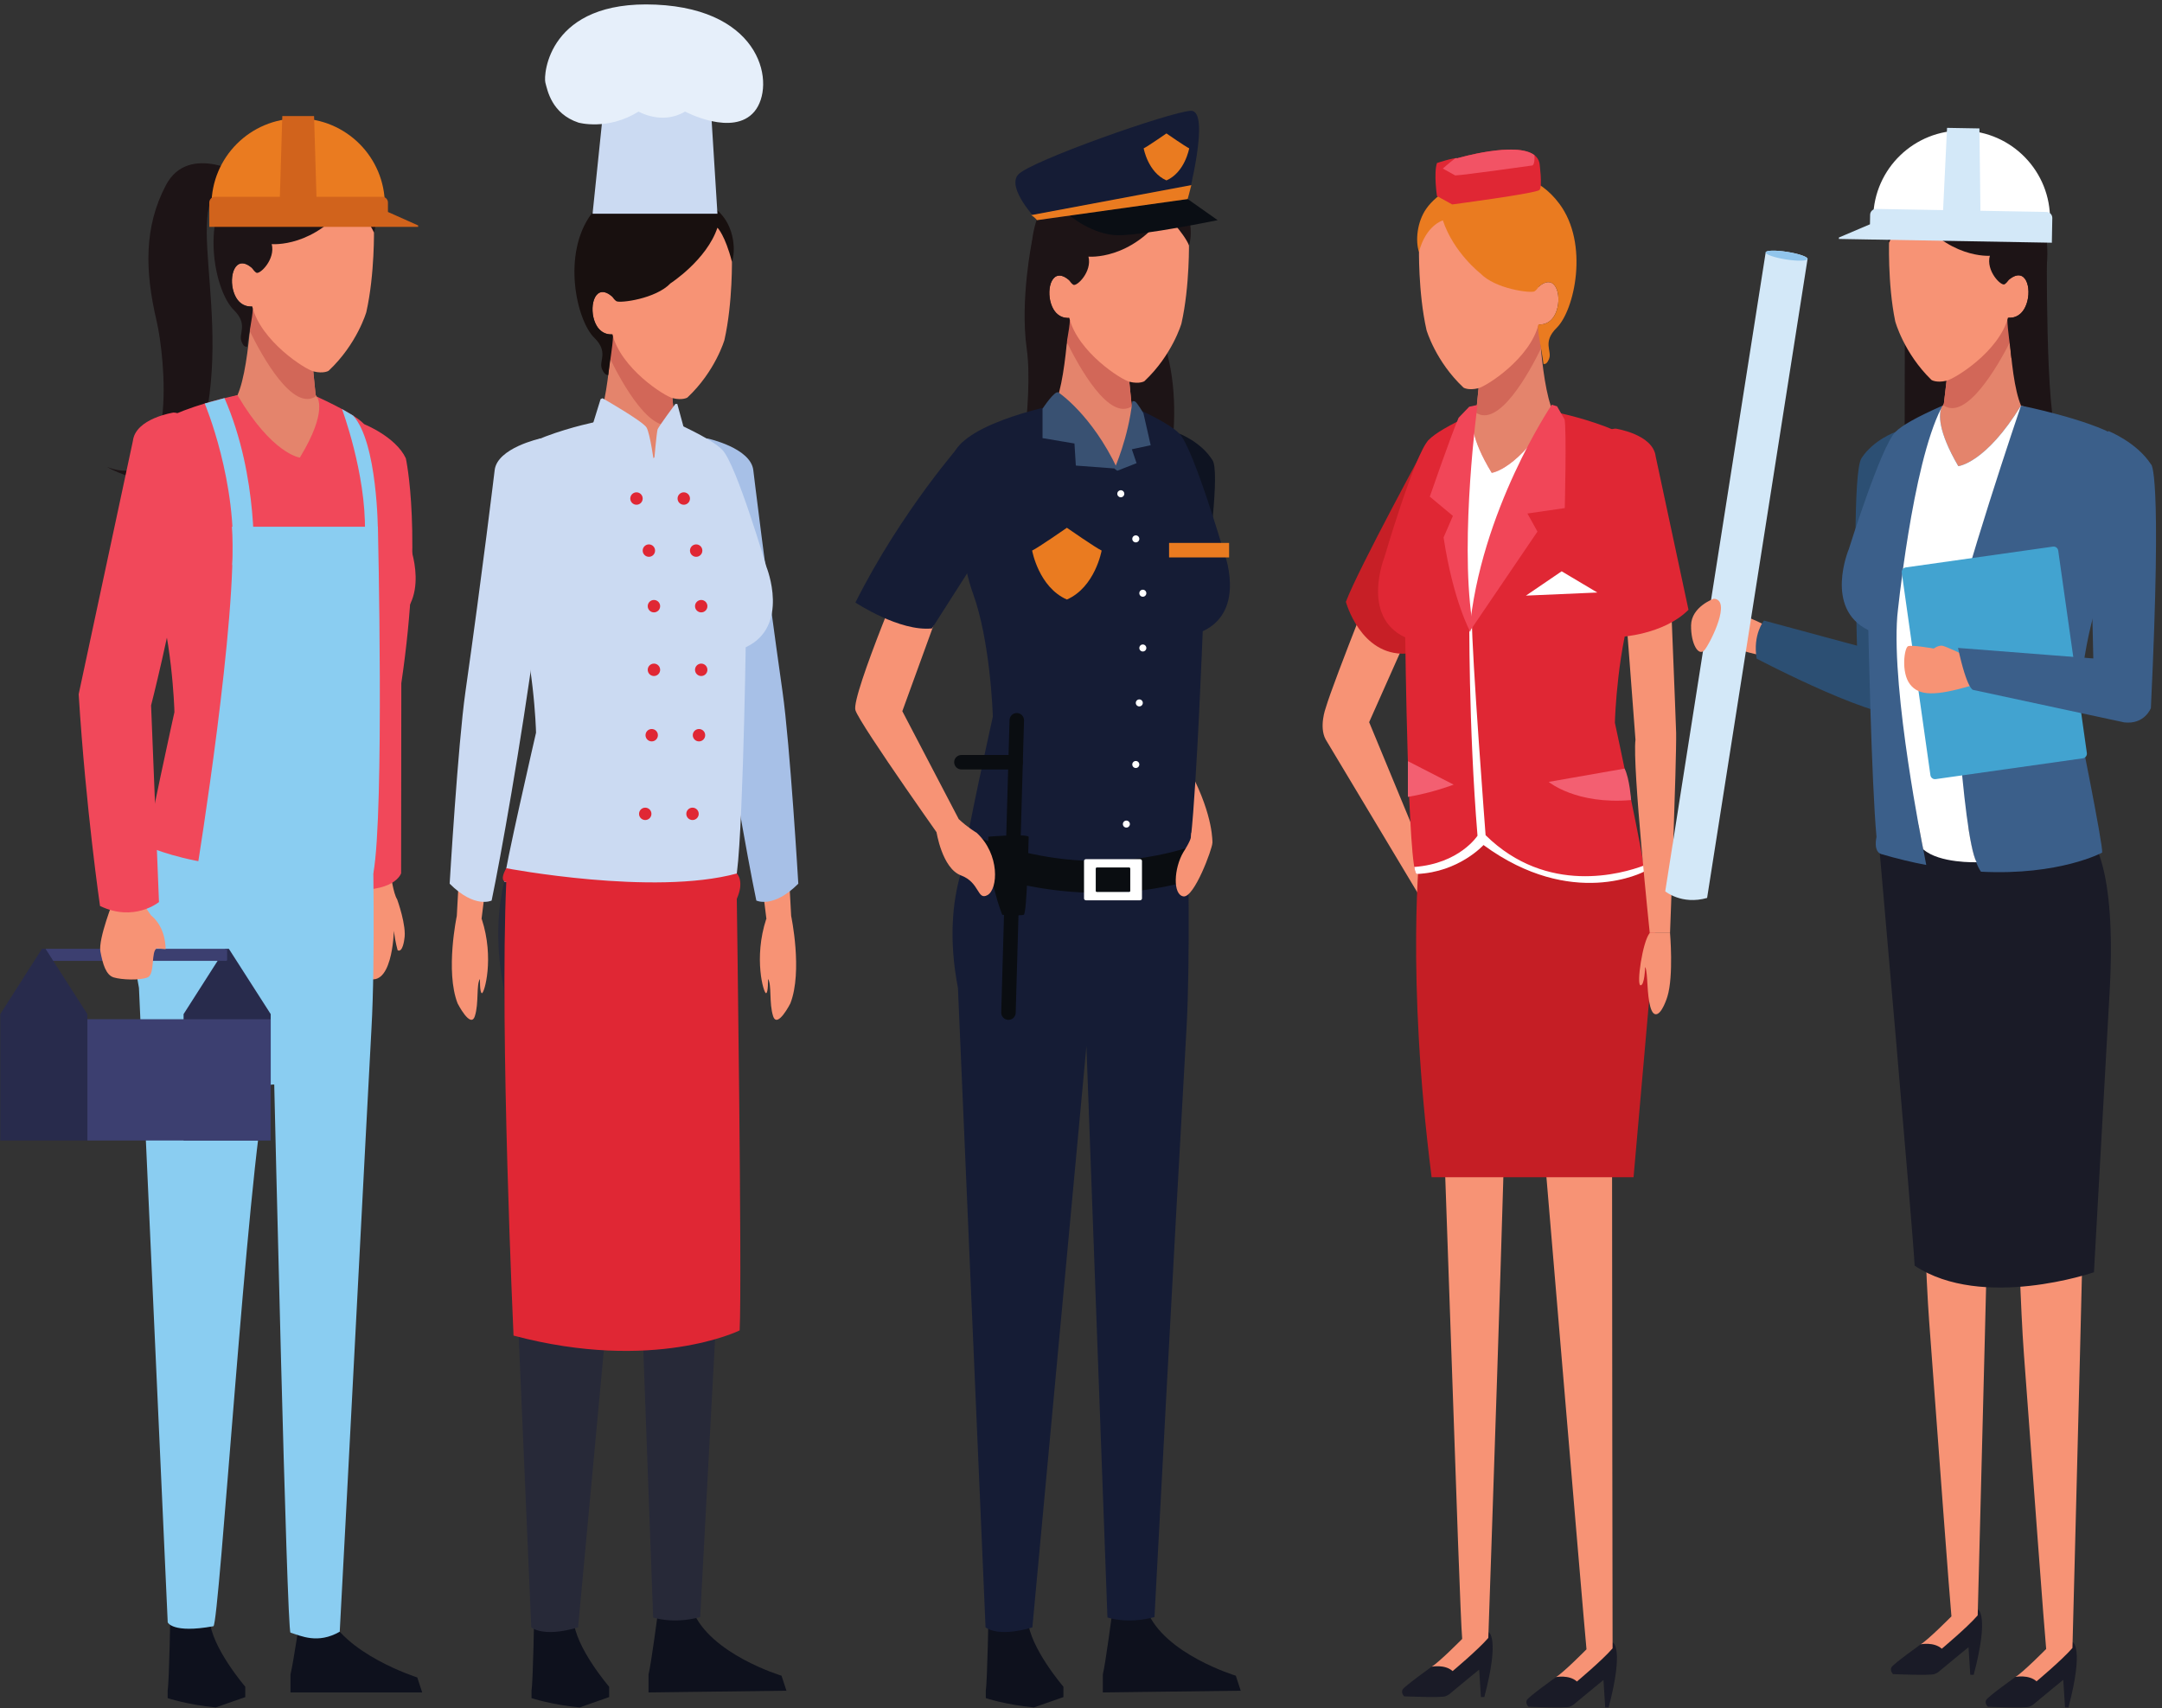<?xml version="1.0" encoding="UTF-8"?><svg xmlns="http://www.w3.org/2000/svg" xmlns:xlink="http://www.w3.org/1999/xlink" height="271.1" preserveAspectRatio="xMidYMid meet" version="1.0" viewBox="39.0 64.1 343.1 271.1" width="343.1" zoomAndPan="magnify"><rect x="39.0" y="64.1" width="343.1" height="271.1" fill="#333333" stroke="none"/><defs><clipPath id="a"><path d="M 0 0 L 425.199 0 L 425.199 399.859 L 0 399.859 Z M 0 0"/></clipPath></defs><g><g clip-path="url(#a)"/><g><path d="M 259.191 150.891 C 259.191 150.891 250.645 172.113 249.379 176.469 C 249.379 176.469 248.285 179.426 249.379 181.449 L 264.188 206.156 L 266.801 204.125 L 256.277 178.703 L 263.703 162.016 L 259.191 150.891" fill="#f79375"/></g><g><path d="M 265.699 133.938 C 265.699 133.938 254.555 154.352 252.586 159.605 C 252.586 159.605 254.883 168.172 262.109 167.828 L 267.969 153.586 L 265.699 133.938" fill="#c71f26"/></g><g><path d="M 275.25 323.117 C 275.25 323.117 277.055 323.953 274.555 333.406 L 274.016 333.406 L 273.738 329.055 C 273.738 329.055 271.207 331.109 269.18 332.809 C 269.18 332.809 268.891 333.117 268.348 333.297 C 267.594 333.547 261.832 333.297 261.832 333.297 C 261.832 333.297 261.293 332.758 261.586 332.219 C 261.883 331.68 266.387 328.469 266.387 328.469 L 275.25 323.117" fill="#1a1b27"/></g><g><path d="M 275.188 324.027 C 275.188 324.027 278 242.93 277.984 233.594 L 267.637 233.594 C 268.109 239.094 270.586 319.559 271.043 324.184 C 271.043 324.184 267.32 327.957 266.191 328.594 C 266.191 328.594 268.301 328.18 269.523 329.293 C 269.523 329.293 273.598 325.879 275.188 324.027" fill="#f79375"/></g><g><path d="M 294.973 324.77 C 294.973 324.77 296.777 325.605 294.281 335.059 L 293.738 335.059 L 293.465 330.703 C 293.465 330.703 290.934 332.762 288.906 334.457 C 288.906 334.457 288.613 334.77 288.074 334.949 C 287.316 335.199 281.559 334.949 281.559 334.949 C 281.559 334.949 281.02 334.41 281.312 333.871 C 281.609 333.332 286.113 330.121 286.113 330.121 L 294.973 324.77" fill="#1a1b27"/></g><g><path d="M 294.91 325.68 C 294.91 325.68 294.816 266.93 294.816 234.816 L 283.055 234.816 C 283.527 240.32 290.312 321.207 290.77 325.836 C 290.77 325.836 287.047 329.609 285.918 330.242 C 285.918 330.242 288.023 329.832 289.25 330.945 C 289.25 330.945 293.324 327.531 294.91 325.68" fill="#f79375"/></g><g><path d="M 298.238 250.918 L 266.191 250.918 C 262.07 218.535 264.367 198.473 264.367 198.473 C 264.367 198.473 281.562 186.875 296.746 196.727 C 298.094 197.598 303.797 206.344 300.805 221.766 L 298.238 250.918" fill="#c51e25"/></g><g><path d="M 268.941 131.82 C 271.203 130.895 273.25 129.895 273.285 129.289 C 273.285 129.289 274.07 121.324 274.535 116.715 C 274.672 115.328 283.016 110.625 283.016 110.625 C 283.016 110.625 283.297 124.605 285.457 129.414 C 285.457 129.414 287.938 130.188 291.695 131.441 L 291.695 144.504 L 268.941 144.504 L 268.941 131.82" fill="#e4846c"/></g><g><path d="M 263.844 202.793 C 262.445 202.852 262.004 165.254 262.004 165.254 C 254.91 161.949 258.703 152.527 258.703 152.527 C 258.703 152.527 263.457 136.289 265.699 133.938 C 266.684 132.906 268.941 131.555 273.098 129.633 C 273.098 129.633 271.223 131.738 275.73 139.137 C 275.73 139.137 280.012 138.641 285.457 129.414 C 285.457 129.414 302.137 132.668 301.746 138.637 C 301.746 138.637 300.762 152.863 298.461 159.137 C 295.695 166.656 295.277 178.164 295.277 178.805 C 295.277 178.805 300.121 201.328 299.957 202.395 C 299.957 202.395 288.551 208.547 274.426 198.199 C 274.426 198.199 270.535 202.512 263.844 202.793" fill="#e02734"/></g><g><path d="M 263.844 202.793 C 263.699 202.801 263.566 202.398 263.441 201.68 C 270.641 201.148 273.473 196.723 273.473 196.723 C 272.023 179.066 272.18 161.574 272.18 161.574 L 272.582 162.348 C 272.547 167.715 274.758 196.641 274.758 196.641 C 284.52 206.25 296.477 202.738 299.863 201.461 C 299.938 201.957 299.973 202.285 299.957 202.395 C 299.957 202.395 288.551 208.547 274.426 198.199 C 274.426 198.199 270.535 202.512 263.844 202.793" fill="#fff"/></g><g><path d="M 272.887 130.047 C 272.566 130.961 272.312 133.527 275.73 139.137 C 275.73 139.137 280.012 138.641 285.457 129.414 C 285.457 129.414 278.648 151.582 272.289 164.051 C 270.785 158.969 268.953 138.035 272.887 130.047" fill="#fff"/></g><g><path d="M 283.094 112.891 C 283.164 114.551 283.301 116.938 283.535 119.434 C 281.684 123.219 276.816 132.125 273.168 129.543 C 273.238 129.453 273.277 129.367 273.285 129.289 C 273.285 129.289 273.812 123.922 274.262 119.449 L 282.398 112.652 L 283.094 112.891" fill="#d26758"/></g><g><path d="M 271.258 125.617 C 271.258 125.617 272.016 126.098 273.586 125.715 C 274.914 125.395 281.805 121 283.156 115.578 C 283.156 115.578 285.191 115.918 286.035 113.379 C 286.887 110.84 285.781 107.281 283.121 109.656 C 283.121 109.656 283.836 98.477 278.926 97.797 C 274.012 97.121 264.625 95.445 264.191 103.387 C 264.191 103.387 264.031 110.496 265.383 116.484 C 265.383 116.484 266.816 121.453 271.258 125.617" fill="#f79375"/></g><g><path d="M 264.184 104.082 C 263.605 102.344 263.852 99.328 265.375 97.176 C 268.539 92.707 279.965 87.695 286.473 96.445 C 291.215 102.824 288.863 113.352 286.035 116.129 C 283.75 118.379 285.289 119.766 284.852 120.977 C 284.547 121.812 284.227 121.906 283.941 121.859 C 283.695 119.789 283.133 117.582 283.062 115.934 C 283.094 115.816 283.129 115.699 283.156 115.578 C 283.156 115.578 285.191 115.918 286.035 113.379 C 286.871 110.875 285.812 107.395 283.238 109.555 C 283.012 109.875 282.754 110.191 282.523 110.332 C 281.973 110.672 276.297 109.969 273.934 107.488 C 273.934 107.488 269.688 104.207 267.977 99.074 C 267.977 99.074 265.285 99.828 264.184 104.082" fill="#ea7b20"/></g><g><path d="M 285.262 128.328 C 285.262 128.328 273.879 145.195 272.18 164.375 L 282.988 148.457 L 281.395 145.59 L 287.324 144.73 C 287.324 144.73 287.625 132.457 287.297 130.668 L 286.098 128.578 L 285.262 128.328" fill="#f14658"/></g><g><path d="M 273.473 128.359 C 273.473 128.359 270.672 149.16 272.582 162.348 L 272.332 164.375 C 272.332 164.375 269.629 159.527 268.09 149.391 L 269.57 145.969 L 265.902 142.914 C 265.902 142.914 269.332 133 270.477 130.391 L 272.156 128.645 L 273.473 128.359" fill="#f14658"/></g><g><path d="M 283.309 89.973 C 283.309 89.973 283.82 93.695 283.309 94.242 C 282.793 94.789 269.457 96.543 269.457 96.543 L 267.039 95.211 C 267.039 95.211 266.504 91.613 267.039 89.973 C 267.039 89.973 269.621 89.098 270.297 89.207 C 270.297 89.207 282.379 85.66 283.309 89.973" fill="#e02734"/></g><g><path d="M 270.297 89.207 C 270.297 89.207 279.609 86.473 282.512 88.727 C 282.543 89.25 282.543 90.129 282.199 90.355 C 282.199 90.355 271.363 91.887 269.938 91.941 L 267.969 90.848 C 267.969 90.848 268.891 90.023 269.957 89.207 C 270.094 89.195 270.211 89.191 270.297 89.207" fill="#f25365"/></g><g><path d="M 300.809 212.152 C 300.809 212.152 298.02 185.555 298.543 181.504 C 298.543 181.504 296.766 157.742 296.598 156.43 L 303.934 153.586 C 303.934 153.586 304.969 178.918 304.996 180.406 C 305.074 184.789 304.027 212.152 304.027 212.152 L 300.809 212.152" fill="#f79375"/></g><g><path d="M 306.957 160.867 L 301.754 136.555 C 301.344 133.008 295.414 132.121 295.414 132.121 C 290.035 132.195 293.195 151.707 296.02 165.188 C 296.02 165.188 302.973 164.863 306.957 160.867" fill="#e02734"/></g><g><path d="M 304.027 212.152 C 304.027 212.152 304.617 218.977 303.605 222.262 C 303.605 222.262 302.73 225.18 301.715 225.055 C 300.703 224.93 300.512 221.605 300.414 219.883 C 300.414 219.883 300.32 217.746 300.074 217.582 C 300.074 217.582 299.992 220.539 299.336 220.457 C 298.68 220.375 299.652 213.535 300.809 212.152 L 304.027 212.152" fill="#f79375"/></g><g><path d="M 296.816 186.07 L 284.773 188.18 C 284.773 188.18 289.098 191.816 297.855 191.066 C 297.855 191.066 297.613 187.652 296.816 186.07" fill="#f35f71"/></g><g><path d="M 262.426 184.891 L 269.688 188.617 C 269.688 188.617 266.355 189.906 262.426 190.562 L 262.426 184.891" fill="#f35f71"/></g><g><path d="M 292.488 158.129 L 286.828 154.762 L 281.16 158.621 Z M 292.488 158.129" fill="#fff"/></g><g><path d="M 215.547 319.676 C 215.547 319.676 214.449 328.078 214.012 329.832 L 214.012 332.68 L 235.898 332.406 L 235.117 330.023 C 235.117 330.023 223.758 326.602 221.02 319.676 L 215.547 319.676" fill="#0e111d"/></g><g><path d="M 231.398 197.883 C 231.398 197.883 231.648 193.77 227.973 186.707 L 226.211 197.219 L 231.398 197.883" fill="#f79375"/></g><g><path d="M 191.145 194.082 L 182.195 176.961 L 190.07 155.301 L 183.758 151.672 C 183.758 151.672 174.039 174.5 174.75 176.797 C 175.461 179.098 190.07 199.625 190.07 199.625 L 191.145 194.082" fill="#f79375"/></g><g><path d="M 202.793 102.273 C 202.793 102.273 200.84 111.668 201.941 119.477 C 203.043 127.289 200.473 143.945 199.121 145.051 C 197.777 146.148 222.684 145.848 222.684 145.848 C 222.684 145.848 228.098 130.594 223.469 117.734 L 202.793 102.273" fill="#1d1416"/></g><g><path d="M 229.66 160.539 C 231.023 151.211 232.547 138.938 231.43 137.148 C 229.594 134.207 226.172 132.926 226.172 132.926 L 218.727 160.539 L 229.66 160.539" fill="#0e1321"/></g><g><path d="M 195.883 319.676 C 195.883 319.676 195.688 330.953 195.441 332.352 L 195.441 333.582 C 195.441 333.582 198.645 334.648 203.078 335.059 L 207.762 333.418 L 207.762 331.773 C 207.762 331.773 202.367 325.508 202.121 321.156 L 195.883 319.676" fill="#0e111d"/></g><g><path d="M 222.926 130.805 C 220.66 129.879 218.609 128.879 218.574 128.273 C 218.574 128.273 217.785 120.297 217.324 115.68 C 217.184 114.289 208.832 109.582 208.832 109.582 C 208.832 109.582 208.551 123.578 206.387 128.395 C 206.387 128.395 203.906 129.172 200.141 130.43 L 200.141 143.504 L 222.926 143.504 L 222.926 130.805" fill="#e4846c"/></g><g><path d="M 208.754 111.855 C 208.684 113.512 208.547 115.902 208.309 118.402 C 210.164 122.191 215.035 131.109 218.688 128.527 C 218.621 128.438 218.578 128.352 218.574 128.273 C 218.574 128.273 218.047 122.898 217.598 118.418 L 209.449 111.613 L 208.754 111.855" fill="#d26758"/></g><g><path d="M 195.402 322.344 C 195.402 322.344 197.207 324.02 202.832 322.355 L 211.41 230.113 L 214.746 320.777 C 214.746 320.777 217.836 321.898 222.211 320.719 C 222.211 320.719 225.281 262.512 227.297 227.234 C 227.918 216.367 227.504 197.543 227.504 197.543 C 227.504 197.543 210.285 185.93 195.082 195.793 C 193.738 196.668 188.023 205.422 191.02 220.863 L 195.402 322.344" fill="#151c35"/></g><g><path d="M 192.324 198.758 C 192.324 198.758 204.727 205.77 227.176 199.617 C 228.527 199.242 228 196.922 228 196.922 C 228.949 188.332 229.867 164.277 229.867 164.277 C 236.973 160.973 233.176 151.539 233.176 151.539 C 233.176 151.539 228.414 135.281 226.172 132.926 C 225.184 131.891 222.926 130.539 218.762 128.613 C 218.762 128.613 220.641 130.723 216.125 138.133 C 216.125 138.133 211.84 137.637 206.387 128.395 C 206.387 128.395 189.688 131.652 190.074 137.633 C 190.074 137.633 191.062 151.875 193.367 158.156 C 196.133 165.684 196.555 177.211 196.555 177.848 C 196.555 177.848 192.156 197.691 192.324 198.758" fill="#151c35"/></g><g><path d="M 228.141 198.422 L 228.141 203.707 C 228.141 203.707 211.703 209.699 191.145 201.379 L 192.262 196.043 C 192.262 196.043 208.363 204.77 228.141 198.422" fill="#0a0d11"/></g><g><path d="M 199.211 178.367 L 197.891 224.762 C 197.871 225.398 198.371 225.926 199.008 225.945 C 199.641 225.965 200.172 225.465 200.188 224.828 L 201.508 178.434 C 201.523 177.801 201.023 177.27 200.391 177.254 C 199.758 177.234 199.227 177.734 199.211 178.367" fill="#0a0d11"/></g><g><path d="M 191.57 186.207 L 200.168 186.207 C 200.805 186.207 201.316 185.695 201.316 185.059 C 201.316 184.426 200.805 183.91 200.168 183.91 L 191.57 183.91 C 190.938 183.91 190.422 184.426 190.422 185.059 C 190.422 185.695 190.938 186.207 191.57 186.207" fill="#0a0d11"/></g><g><path d="M 202.246 196.879 C 202.246 196.879 201.992 209.113 201.461 209.277 C 200.934 209.441 198.059 209.277 198.059 209.277 C 198.059 209.277 195.676 203.609 195.844 196.879 C 195.844 196.879 201.59 196.383 202.246 196.879" fill="#0a0d11"/></g><g><path d="M 187.609 196.07 C 187.609 196.07 188.488 201.898 191.504 203.02 C 194.52 204.145 194.062 207.059 195.719 206.141 C 197.371 205.219 197.727 199.711 193.992 196.258 C 193.992 196.258 192.594 195.449 191.145 194.082 L 187.609 196.07" fill="#f79375"/></g><g><path d="M 220.605 124.598 C 220.605 124.598 219.844 125.074 218.27 124.691 C 216.941 124.371 210.047 119.973 208.688 114.543 C 208.688 114.543 206.652 114.883 205.805 112.34 C 204.953 109.797 206.059 106.238 208.727 108.613 C 208.727 108.613 208.012 97.418 212.926 96.738 C 217.844 96.062 227.246 94.383 227.68 102.336 C 227.68 102.336 227.84 109.453 226.488 115.449 C 226.488 115.449 225.051 120.422 220.605 124.598" fill="#f79375"/></g><g><path d="M 227.688 103.031 C 228.262 101.289 228.02 98.27 226.492 96.117 C 223.328 91.645 211.887 86.625 205.371 95.387 C 200.621 101.77 202.977 112.312 205.805 115.098 C 208.098 117.348 206.559 118.734 206.992 119.945 C 207.297 120.785 207.617 120.879 207.902 120.828 C 208.152 118.758 208.715 116.547 208.785 114.898 C 208.75 114.781 208.723 114.664 208.688 114.543 C 208.688 114.543 206.652 114.883 205.805 112.34 C 204.969 109.836 206.027 106.348 208.609 108.512 C 208.836 108.832 209.094 109.148 209.324 109.289 C 209.879 109.629 212.344 107.199 211.734 104.824 C 211.734 104.824 218.473 105.477 223.891 98.02 C 223.891 98.02 226.875 101.062 227.688 103.031" fill="#1d1416"/></g><g><path d="M 186.902 163.824 L 192.578 154.938 C 192.578 154.938 197.742 140.234 191.762 134.25 C 191.762 134.25 182.086 145.102 174.75 159.719 C 174.75 159.719 181.758 164.371 186.902 163.824" fill="#151c35"/></g><g><path d="M 230.125 194.879 C 230.125 194.879 231.398 197.008 231.398 197.883 C 231.398 198.758 228.523 206.598 226.809 206.352 C 225.09 206.105 225.273 201.883 226.809 199.309 C 226.809 199.309 227.934 197.59 228 196.922 L 228.074 196.258 L 230.125 194.879" fill="#f79375"/></g><g><path d="M 215.863 138.477 C 215.863 138.477 218.059 133.59 218.688 127.832 C 218.688 127.832 218.836 127.668 219.152 127.832 C 219.465 128 220.453 129.664 220.453 129.664 L 221.609 134.754 L 218.621 135.398 L 219.367 137.602 L 216.309 138.805 L 215.863 138.477" fill="#395172"/></g><g><path d="M 206.98 126.387 C 206.98 126.387 212.25 129.875 216.309 138.477 L 209.73 137.984 L 209.512 134.48 L 204.445 133.625 L 204.445 128.965 C 204.445 128.965 206.41 125.949 206.98 126.387" fill="#395172"/></g><g><path d="M 218.367 205.488 C 218.367 205.578 218.277 205.652 218.172 205.652 L 213.086 205.652 C 212.98 205.652 212.891 205.578 212.891 205.488 L 212.891 201.926 C 212.891 201.836 212.98 201.762 213.086 201.762 L 218.172 201.762 C 218.277 201.762 218.367 201.836 218.367 201.926 Z M 219.898 200.441 L 211.359 200.441 C 211.176 200.441 211.031 200.562 211.031 200.715 L 211.031 206.695 C 211.031 206.848 211.176 206.973 211.359 206.973 L 219.898 206.973 C 220.078 206.973 220.227 206.848 220.227 206.695 L 220.227 200.715 C 220.227 200.562 220.078 200.441 219.898 200.441" fill="#fff"/></g><g><path d="M 227.48 95.688 L 203.562 99.039 C 203.562 99.039 198.668 93.938 200.586 91.801 C 202.496 89.664 224.699 81.848 227.957 81.684 C 231.211 81.52 227.48 95.688 227.48 95.688" fill="#151c35"/></g><g><path d="M 227.48 95.688 L 232.238 99.039 C 232.238 99.039 220.578 101.434 216.512 101.434 C 212.449 101.434 208.754 98.312 208.754 98.312 L 227.48 95.688" fill="#0a0e14"/></g><g><path d="M 228.062 93.473 C 227.742 94.785 227.48 95.688 227.48 95.688 L 203.562 99.039 C 203.562 99.039 203.172 98.539 202.641 98.238 L 228.062 93.473" fill="#ea7b20"/></g><g><path d="M 224.109 85.273 C 224.109 85.273 227.102 87.352 227.719 87.641 C 227.719 87.641 227.051 91.441 224.109 92.73 C 221.168 91.441 220.496 87.641 220.496 87.641 C 221.117 87.352 224.109 85.273 224.109 85.273" fill="#ea7b20"/></g><g><path d="M 208.309 147.855 C 208.309 147.855 212.875 151.031 213.824 151.469 C 213.824 151.469 212.801 157.27 208.309 159.242 C 203.82 157.27 202.797 151.469 202.797 151.469 C 203.742 151.031 208.309 147.855 208.309 147.855" fill="#ea7b20"/></g><g><path d="M 234.051 152.559 L 224.527 152.559 L 224.527 150.258 L 234.051 150.258 L 234.051 152.559" fill="#ea7b20"/></g><g><path d="M 217.422 142.457 C 217.422 142.766 217.172 143.016 216.863 143.016 C 216.559 143.016 216.309 142.766 216.309 142.457 C 216.309 142.148 216.559 141.898 216.863 141.898 C 217.172 141.898 217.422 142.148 217.422 142.457" fill="#fff"/></g><g><path d="M 219.805 149.617 C 219.805 149.926 219.555 150.176 219.246 150.176 C 218.938 150.176 218.688 149.926 218.688 149.617 C 218.688 149.309 218.938 149.059 219.246 149.059 C 219.555 149.059 219.805 149.309 219.805 149.617" fill="#fff"/></g><g><path d="M 220.918 158.238 C 220.918 158.547 220.668 158.797 220.359 158.797 C 220.051 158.797 219.805 158.547 219.805 158.238 C 219.805 157.934 220.051 157.684 220.359 157.684 C 220.668 157.684 220.918 157.934 220.918 158.238" fill="#fff"/></g><g><path d="M 220.918 166.934 C 220.918 167.242 220.668 167.488 220.359 167.488 C 220.051 167.488 219.805 167.242 219.805 166.934 C 219.805 166.625 220.051 166.375 220.359 166.375 C 220.668 166.375 220.918 166.625 220.918 166.934" fill="#fff"/></g><g><path d="M 220.359 175.648 C 220.359 175.957 220.109 176.203 219.805 176.203 C 219.496 176.203 219.246 175.957 219.246 175.648 C 219.246 175.34 219.496 175.09 219.805 175.09 C 220.109 175.09 220.359 175.34 220.359 175.648" fill="#fff"/></g><g><path d="M 219.805 185.418 C 219.805 185.727 219.555 185.977 219.246 185.977 C 218.938 185.977 218.688 185.727 218.688 185.418 C 218.688 185.113 218.938 184.863 219.246 184.863 C 219.555 184.863 219.805 185.113 219.805 185.418" fill="#fff"/></g><g><path d="M 218.309 194.879 C 218.309 195.184 218.059 195.434 217.75 195.434 C 217.441 195.434 217.195 195.184 217.195 194.879 C 217.195 194.57 217.441 194.32 217.75 194.32 C 218.059 194.32 218.309 194.57 218.309 194.879" fill="#fff"/></g><g><path d="M 160.629 209.949 C 159.973 204.711 158.012 188.922 157.805 185.918 L 163.141 183.508 L 164.555 209.457 C 164.555 209.457 166.41 218.227 164.43 223.328 C 164.43 223.328 162.363 227.41 161.691 225.359 C 161.023 223.312 161.496 220.312 160.875 219.453 C 160.875 219.453 160.938 221.668 160.566 221.711 C 160.191 221.758 158.555 216.168 160.594 209.949 L 160.629 209.949" fill="#f79375"/></g><g><path d="M 165.688 204.336 C 165.688 204.336 164.379 182.277 163.188 173.902 C 160.473 154.797 158.547 138.719 158.547 138.719 C 158.141 135.172 151.309 133.691 151.309 133.691 C 145.934 133.766 156.203 193.527 159.027 207.012 C 159.027 207.012 161.703 208.336 165.688 204.336" fill="#a7c0e7"/></g><g><path d="M 115.418 209.949 C 116.074 204.711 118.035 188.922 118.242 185.918 L 112.906 183.508 L 111.492 209.457 C 111.492 209.457 109.637 218.227 111.617 223.328 C 111.617 223.328 113.684 227.41 114.355 225.359 C 115.023 223.312 114.551 220.312 115.172 219.453 C 115.172 219.453 115.109 221.668 115.48 221.711 C 115.855 221.758 117.492 216.168 115.453 209.949 L 115.418 209.949" fill="#f79375"/></g><g><path d="M 143.453 319.676 C 143.453 319.676 142.355 328.078 141.918 329.832 L 141.918 332.68 L 163.805 332.406 L 163.023 330.023 C 163.023 330.023 151.664 326.602 148.926 319.676 L 143.453 319.676" fill="#0e111d"/></g><g><path d="M 123.789 319.676 C 123.789 319.676 123.598 330.953 123.352 332.352 L 123.352 333.582 C 123.352 333.582 126.555 334.648 130.988 335.059 L 135.668 333.418 L 135.668 331.773 C 135.668 331.773 130.273 325.508 130.027 321.156 L 123.789 319.676" fill="#0e111d"/></g><g><path d="M 123.309 322.344 C 123.309 322.344 125.113 324.02 130.738 322.355 L 139.316 230.113 L 142.652 320.777 C 142.652 320.777 145.742 321.898 150.117 320.719 C 150.117 320.719 153.191 262.512 155.203 227.234 C 155.824 216.367 155.41 197.543 155.41 197.543 C 155.41 197.543 138.191 185.93 122.988 195.793 C 121.645 196.668 115.93 205.422 118.926 220.863 L 123.309 322.344" fill="#272938"/></g><g><path d="M 150.402 133.391 C 148.141 132.465 146.094 131.465 146.059 130.859 C 146.059 130.859 145.273 122.895 144.809 118.281 C 144.672 116.898 136.328 112.191 136.328 112.191 C 136.328 112.191 136.047 126.176 133.891 130.98 C 133.891 130.98 131.41 131.758 127.648 133.012 L 127.648 146.07 L 150.402 146.07 L 150.402 133.391" fill="#e4846c"/></g><g><path d="M 155.5 204.363 C 156.773 203.777 157.34 166.82 157.34 166.82 C 164.434 163.52 160.645 154.098 160.645 154.098 C 160.645 154.098 155.887 137.859 153.645 135.508 C 152.66 134.477 150.402 133.125 146.246 131.203 C 146.246 131.203 146.176 133.691 143.488 136.293 C 143.488 136.293 139.332 140.211 133.887 130.98 C 133.887 130.98 117.211 134.238 117.598 140.207 C 117.598 140.207 118.582 154.434 120.887 160.703 C 123.648 168.227 124.066 179.734 124.066 180.375 C 124.066 180.375 118.859 202.953 119.023 204.016 C 119.023 204.016 147.266 208.145 155.5 204.363" fill="#cbdaf2"/></g><g><path d="M 136.25 114.461 C 136.18 116.117 136.047 118.508 135.809 121.004 C 137.66 124.789 142.527 133.695 146.176 131.113 C 146.105 131.023 146.066 130.938 146.059 130.859 C 146.059 130.859 145.531 125.492 145.086 121.02 L 136.945 114.223 L 136.25 114.461" fill="#d26758"/></g><g><path d="M 148.086 127.188 C 148.086 127.188 147.328 127.668 145.758 127.285 C 144.43 126.965 137.539 122.57 136.188 117.148 C 136.188 117.148 134.156 117.488 133.309 114.949 C 132.461 112.406 133.562 108.852 136.223 111.227 C 136.223 111.227 135.512 100.047 140.418 99.367 C 145.332 98.691 154.723 97.016 155.152 104.957 C 155.152 104.957 155.312 112.066 153.965 118.055 C 153.965 118.055 152.527 123.023 148.086 127.188" fill="#f79375"/></g><g><path d="M 155.16 105.652 C 155.738 103.914 155.492 100.898 153.969 98.746 C 150.809 94.277 139.379 89.266 132.871 98.016 C 128.129 104.395 130.48 114.922 133.309 117.699 C 135.598 119.949 134.059 121.336 134.492 122.543 C 134.797 123.383 135.238 123.668 135.523 123.621 C 135.773 121.555 136.215 119.148 136.281 117.504 C 136.25 117.387 136.219 117.27 136.188 117.148 C 136.188 117.148 134.156 117.488 133.309 114.949 C 132.473 112.445 133.531 108.961 136.105 111.125 C 136.332 111.445 136.59 111.762 136.82 111.898 C 137.371 112.242 143.051 111.539 145.41 109.059 C 145.41 109.059 151.145 105.355 152.855 100.227 C 152.855 100.227 154.059 101.395 155.16 105.652" fill="#18100f"/></g><g><path d="M 110.359 204.336 C 110.359 204.336 111.668 182.277 112.859 173.902 C 115.574 154.797 117.5 138.719 117.5 138.719 C 117.906 135.172 124.738 133.691 124.738 133.691 C 130.113 133.766 119.844 193.527 117.02 207.012 C 117.02 207.012 114.344 208.336 110.359 204.336" fill="#cbdaf2"/></g><g><path d="M 152.855 98.012 L 133.039 98.012 L 135.035 78.742 L 151.652 78.742 L 152.855 98.012" fill="#cbdaf2"/></g><g><path d="M 130.801 83.559 C 130.801 83.559 135.43 84.871 140.34 81.805 C 140.34 81.805 144.055 83.996 147.719 81.805 C 147.719 81.805 155.324 85.855 158.719 81.805 C 162.113 77.754 160.168 65.602 143.074 64.836 C 125.984 64.07 125.219 76.004 125.547 77.207 C 125.875 78.414 126.531 82.137 130.801 83.559" fill="#e6effa"/></g><g><path d="M 133.027 131.578 L 134.312 127.434 L 134.621 127.297 C 134.621 127.297 141.023 130.953 141.602 131.941 C 142.176 132.926 142.805 137.605 142.805 137.605 C 142.805 137.605 134.801 138.191 133.027 131.578" fill="#cbdaf2"/></g><g><path d="M 142.785 137.469 C 142.785 137.469 143.199 132.68 143.363 132.227 C 143.527 131.777 146.176 128.203 146.176 128.203 L 146.484 128.203 L 147.512 131.98 C 147.512 131.98 144.953 136.219 142.785 137.469" fill="#cbdaf2"/></g><g><path d="M 140.992 143.215 C 140.992 143.758 140.551 144.199 140.008 144.199 C 139.465 144.199 139.023 143.758 139.023 143.215 C 139.023 142.672 139.465 142.23 140.008 142.23 C 140.551 142.23 140.992 142.672 140.992 143.215" fill="#e02734"/></g><g><path d="M 148.496 143.215 C 148.496 143.758 148.055 144.199 147.512 144.199 C 146.969 144.199 146.527 143.758 146.527 143.215 C 146.527 142.672 146.969 142.23 147.512 142.23 C 148.055 142.23 148.496 142.672 148.496 143.215" fill="#e02734"/></g><g><path d="M 142.957 151.477 C 142.957 152.02 142.52 152.461 141.977 152.461 C 141.434 152.461 140.992 152.02 140.992 151.477 C 140.992 150.934 141.434 150.492 141.977 150.492 C 142.52 150.492 142.957 150.934 142.957 151.477" fill="#e02734"/></g><g><path d="M 150.461 151.477 C 150.461 152.02 150.023 152.461 149.48 152.461 C 148.938 152.461 148.496 152.02 148.496 151.477 C 148.496 150.934 148.938 150.492 149.48 150.492 C 150.023 150.492 150.461 150.934 150.461 151.477" fill="#e02734"/></g><g><path d="M 143.762 160.297 C 143.762 160.84 143.32 161.281 142.777 161.281 C 142.234 161.281 141.793 160.84 141.793 160.297 C 141.793 159.754 142.234 159.312 142.777 159.312 C 143.32 159.312 143.762 159.754 143.762 160.297" fill="#e02734"/></g><g><path d="M 151.262 160.297 C 151.262 160.84 150.824 161.281 150.281 161.281 C 149.738 161.281 149.297 160.84 149.297 160.297 C 149.297 159.754 149.738 159.312 150.281 159.312 C 150.824 159.312 151.262 159.754 151.262 160.297" fill="#e02734"/></g><g><path d="M 143.762 170.395 C 143.762 170.938 143.32 171.379 142.777 171.379 C 142.234 171.379 141.793 170.938 141.793 170.395 C 141.793 169.852 142.234 169.41 142.777 169.41 C 143.32 169.41 143.762 169.852 143.762 170.395" fill="#e02734"/></g><g><path d="M 151.262 170.395 C 151.262 170.938 150.824 171.379 150.281 171.379 C 149.738 171.379 149.297 170.938 149.297 170.395 C 149.297 169.852 149.738 169.41 150.281 169.41 C 150.824 169.41 151.262 169.852 151.262 170.395" fill="#e02734"/></g><g><path d="M 143.406 180.77 C 143.406 181.312 142.969 181.754 142.422 181.754 C 141.883 181.754 141.441 181.312 141.441 180.77 C 141.441 180.227 141.883 179.789 142.422 179.789 C 142.969 179.789 143.406 180.227 143.406 180.77" fill="#e02734"/></g><g><path d="M 150.91 180.77 C 150.91 181.312 150.469 181.754 149.926 181.754 C 149.383 181.754 148.941 181.312 148.941 180.77 C 148.941 180.227 149.383 179.789 149.926 179.789 C 150.469 179.789 150.91 180.227 150.91 180.77" fill="#e02734"/></g><g><path d="M 142.379 193.254 C 142.379 193.797 141.938 194.234 141.395 194.234 C 140.855 194.234 140.414 193.797 140.414 193.254 C 140.414 192.711 140.855 192.27 141.395 192.27 C 141.938 192.27 142.379 192.711 142.379 193.254" fill="#e02734"/></g><g><path d="M 149.883 193.254 C 149.883 193.797 149.441 194.234 148.898 194.234 C 148.355 194.234 147.914 193.797 147.914 193.254 C 147.914 192.711 148.355 192.27 148.898 192.27 C 149.441 192.27 149.883 192.711 149.883 193.254" fill="#e02734"/></g><g><path d="M 119.344 201.883 C 119.344 201.883 142.664 206.324 155.926 202.719 C 155.926 202.719 157.195 203.871 155.926 206.746 C 155.926 206.746 156.789 267.266 156.379 275.23 C 156.379 275.23 142.75 281.965 120.496 276.051 C 120.496 276.051 118.273 227.902 119.344 204.062 C 119.344 204.062 118.109 204.078 119.344 201.883" fill="#e02734"/></g><g><path d="M 363.836 102.605 C 363.836 102.605 363.551 130.352 365.562 133.582 L 341.258 134.609 C 341.258 134.609 341.34 107.297 341.203 104.336 L 363.836 102.605" fill="#1d1416"/></g><g><path d="M 361.32 95.91 C 361.32 95.91 362.02 95.508 361.66 94.84 C 361.305 94.172 358.664 91.266 357.816 91.234 C 357.816 91.234 357.281 91.055 357.027 91.664 L 361.32 95.91" fill="#41a0d6"/></g><g><path d="M 321.223 164.375 C 321.223 164.375 314.812 160.895 313.07 161.164 C 311.328 161.441 305.836 161.414 308.172 163.996 C 310.508 166.582 319.547 168.352 319.547 168.352 L 321.223 164.375" fill="#f79375"/></g><g><path d="M 342 169.066 L 339.777 132.664 C 339.777 132.664 336.312 133.891 334.41 136.812 C 333.051 138.906 333.438 158.211 333.766 168.922 L 342 169.066" fill="#2c4f73"/></g><g><path d="M 318.934 162.578 C 318.934 162.578 317.129 164.766 317.773 168.621 C 317.773 168.621 338.609 179.57 341.855 177.277 C 345.102 174.988 339.914 168.246 339.914 168.246 L 318.934 162.578" fill="#2c4f73"/></g><g><path d="M 367.949 324.707 C 367.949 324.707 369.762 325.551 367.254 335.059 L 366.711 335.059 L 366.43 330.676 C 366.43 330.676 363.883 332.746 361.848 334.453 C 361.848 334.453 361.551 334.77 361.008 334.949 C 360.246 335.199 354.449 334.949 354.449 334.949 C 354.449 334.949 353.91 334.402 354.207 333.863 C 354.5 333.32 359.035 330.09 359.035 330.09 L 367.949 324.707" fill="#1a1b27"/></g><g><path d="M 367.887 325.621 C 367.887 325.621 370.176 239.066 370.168 229.676 L 358.371 224.754 C 358.566 227 359.152 265.113 360.18 278.91 C 361.676 299.07 363.441 323.016 363.719 325.781 C 363.719 325.781 359.973 329.574 358.84 330.215 C 358.84 330.215 360.957 329.801 362.191 330.918 C 362.191 330.918 366.289 327.484 367.887 325.621" fill="#f79375"/></g><g><path d="M 352.914 319.531 C 352.914 319.531 354.73 320.375 352.215 329.883 L 351.672 329.883 L 351.395 325.5 C 351.395 325.5 348.848 327.57 346.809 329.277 C 346.809 329.277 346.512 329.594 345.969 329.77 C 345.211 330.023 339.414 329.77 339.414 329.77 C 339.414 329.77 338.871 329.23 339.168 328.688 C 339.465 328.145 343.996 324.914 343.996 324.914 L 352.914 319.531" fill="#1a1b27"/></g><g><path d="M 352.852 320.445 C 352.852 320.445 355.141 233.891 355.129 224.5 L 343.336 219.578 C 343.531 221.824 344.121 259.938 345.145 273.73 C 346.637 293.891 348.41 317.84 348.684 320.605 C 348.684 320.605 344.938 324.398 343.801 325.039 C 343.801 325.039 345.922 324.621 347.152 325.742 C 347.152 325.742 351.254 322.309 352.852 320.445" fill="#f79375"/></g><g><path d="M 343.074 130.59 C 345.367 129.699 347.441 128.73 347.488 128.125 C 347.488 128.125 348.422 120.121 348.969 115.492 C 349.133 114.102 357.609 109.52 357.609 109.52 C 357.609 109.52 357.645 123.59 359.727 128.465 C 359.727 128.465 362.211 129.289 365.973 130.617 L 365.738 143.754 L 342.848 143.348 L 343.074 130.59" fill="#e4846c"/></g><g><path d="M 357.645 111.805 C 357.691 113.473 357.781 115.875 357.977 118.395 C 356.047 122.164 350.988 131.039 347.367 128.379 L 347.488 128.125 C 347.488 128.125 348.117 122.73 348.645 118.238 L 356.953 111.551 L 357.645 111.805" fill="#d26758"/></g><g><path d="M 342.848 264.957 C 342.449 257.945 337.152 197.645 337.152 197.645 C 337.152 197.645 354.453 185.977 369.734 195.887 C 371.086 196.766 374.859 201.617 373.812 221.078 L 371.301 266 C 371.301 266 353.613 272.098 342.848 264.957" fill="#1a1b27"/></g><g><path d="M 344.688 201.367 C 342.441 200.941 340.07 200.375 337.574 199.645 C 336.223 199.246 336.793 196.926 336.793 196.926 C 335.992 188.277 335.496 164.098 335.496 164.098 C 328.418 160.645 332.402 151.238 332.402 151.238 C 332.402 151.238 337.48 134.988 339.777 132.664 C 340.785 131.641 343.078 130.32 347.293 128.465 C 347.293 128.465 345.371 130.547 349.773 138.074 C 349.773 138.074 354.09 137.648 359.727 128.465 C 359.727 128.465 370.305 130.598 374.859 133.285 C 374.859 133.285 374.707 152.324 372.277 158.594 C 369.367 166.109 368.742 177.68 368.73 178.32 C 368.73 178.32 372.789 198.336 372.605 199.402 C 372.605 199.402 365.836 203.07 353.379 202.434 C 353.379 202.434 352.078 200.945 351.383 195.492 C 350.684 190.043 351.383 195.492 351.383 195.492 L 343.465 194.984 L 344.688 201.367" fill="#3b5f8a"/></g><g><path d="M 352.672 200.93 C 352.672 200.93 346.754 201.141 344.211 198.879 C 344.211 198.879 339.156 174.047 340.09 161.879 C 340.09 161.879 342.441 137.883 347.07 128.879 C 346.734 129.793 346.438 132.367 349.773 138.074 C 349.773 138.074 354.09 137.648 359.727 128.465 C 359.727 128.465 350 157.074 348.812 164.992 C 348.812 164.992 350.355 196.512 352.672 200.93" fill="#fff"/></g><g><path d="M 345.348 187.113 C 345.402 187.52 345.777 187.801 346.184 187.742 L 369.547 184.438 C 369.949 184.379 370.23 184.008 370.176 183.602 L 365.629 151.469 C 365.57 151.066 365.199 150.785 364.793 150.844 L 341.43 154.148 C 341.027 154.203 340.746 154.578 340.801 154.98 L 345.348 187.113" fill="#42a3d0"/></g><g><path d="M 345.516 124.395 C 345.516 124.395 346.27 124.891 347.855 124.531 C 349.199 124.234 356.203 119.938 357.664 114.508 C 357.664 114.508 359.703 114.887 360.598 112.344 C 361.504 109.805 360.453 106.211 357.73 108.547 C 357.73 108.547 358.648 97.316 353.723 96.547 C 348.793 95.777 339.383 93.922 338.801 101.902 C 338.801 101.902 338.516 109.051 339.766 115.102 C 339.766 115.102 341.121 120.121 345.516 124.395" fill="#f79375"/></g><g><path d="M 338.781 102.605 C 338.234 100.844 338.535 97.816 340.109 95.676 C 343.367 91.238 354.949 86.402 361.34 95.32 C 365.996 101.82 363.445 112.367 360.551 115.113 C 358.207 117.332 359.027 118.199 358.742 119.715 C 358.578 120.598 358.488 120.977 358.203 120.922 C 357.992 118.836 357.602 116.52 357.559 114.863 C 357.598 114.746 357.633 114.629 357.664 114.508 C 357.664 114.508 359.703 114.887 360.598 112.344 C 361.484 109.844 360.484 106.32 357.855 108.449 C 357.621 108.766 357.355 109.078 357.121 109.215 C 356.562 109.551 354.121 107.062 354.781 104.688 C 354.781 104.688 347.996 105.223 342.688 97.633 C 342.688 97.633 339.637 100.641 338.781 102.605" fill="#1d1416"/></g><g><path d="M 351.23 168.324 C 351.23 168.324 347.766 166.59 347.137 166.562 C 346.512 166.539 345.887 167.02 345.887 167.02 C 345.887 167.02 342.391 166.395 341.797 166.652 C 341.203 166.91 340.668 170.812 342.102 172.684 C 343.539 174.555 346.059 174.586 351.789 172.922 L 351.23 168.324" fill="#f79375"/></g><g><path d="M 376.109 178.738 L 352.137 173.586 C 352.137 173.586 351.195 173.66 349.727 166.922 L 371.199 168.594 L 370.805 151.051 C 370.805 151.051 369.75 134.863 373.617 132.508 C 373.617 132.508 378.07 134.277 380.348 137.777 C 380.348 137.777 382.168 138.031 380.336 176.469 C 380.336 176.469 379.344 179.113 376.109 178.738" fill="#3b5f8a"/></g><g><path d="M 364.312 99.484 C 364.32 99.355 364.328 99.23 364.328 99.102 C 364.469 91.352 358.297 84.961 350.551 84.82 C 342.801 84.684 336.406 90.855 336.27 98.602 C 336.27 98.73 336.273 98.859 336.273 98.988 L 364.312 99.484" fill="#fff"/></g><g><path d="M 353.297 98.297 L 347.324 98.188 L 347.988 84.391 L 353.125 84.48 L 353.297 98.297" fill="#d3e8f8"/></g><g><path d="M 363.77 97.734 L 336.734 97.254 C 336.219 97.246 335.789 97.66 335.781 98.18 L 335.754 99.695 L 330.828 101.789 L 330.824 102.02 L 364.621 102.617 L 364.664 100.211 L 364.691 98.691 C 364.699 98.176 364.285 97.742 363.77 97.734" fill="#d3e8f8"/></g><g><path d="M 309.91 206.598 L 325.852 105.195 C 325.902 104.863 324.457 104.363 322.621 104.074 C 320.789 103.785 319.258 103.816 319.207 104.148 L 303.266 205.551 C 303.266 205.551 305.887 207.746 309.91 206.598" fill="#d3e8f8"/></g><g><path d="M 325.852 105.195 C 325.797 105.527 324.27 105.562 322.434 105.273 C 320.598 104.984 319.152 104.48 319.207 104.148 C 319.258 103.816 320.789 103.785 322.621 104.074 C 324.457 104.363 325.902 104.863 325.852 105.195" fill="#91c5ec"/></g><g><path d="M 310.965 159.117 C 310.965 159.117 307.422 160.367 307.367 163.324 C 307.316 166.281 308.582 168.469 309.562 167.18 C 310.539 165.895 313.832 159.254 310.965 159.117" fill="#f79375"/></g><g><path d="M 66.047 319.676 C 66.047 319.676 65.855 330.953 65.605 332.352 L 65.605 333.582 C 65.605 333.582 68.809 334.648 73.242 335.059 L 77.926 333.418 L 77.926 331.773 C 77.926 331.773 72.531 325.508 72.285 321.156 L 66.047 319.676" fill="#0e111d"/></g><g><path d="M 86.684 320.359 C 86.684 320.359 85.535 328.078 85.098 329.832 L 85.098 332.68 L 106 332.68 L 105.219 330.297 C 105.219 330.297 93.469 326.602 90.73 319.676 L 86.684 320.359" fill="#0e111d"/></g><g><path d="M 78.051 92.098 C 78.051 92.098 68.98 86.578 65.34 93.469 C 61.852 100.07 61.977 107.047 63.848 115.02 C 65.199 120.781 67.43 142.68 55.969 138.195 C 55.969 138.195 67.5 145.039 70.699 134.211 C 76.684 113.949 66.492 93.719 76.367 93.094 L 78.051 92.098" fill="#1d1416"/></g><g><path d="M 100.988 202.672 C 100.988 202.672 101.402 205.887 102.023 206.816 C 102.023 206.816 103.578 211.07 103.164 213.145 C 103.164 213.145 102.926 215.32 102.109 214.906 C 102.109 214.906 101.715 213.598 101.504 211.816 C 101.504 211.816 101.301 221.75 96.734 219.055 C 92.172 216.355 96.734 202.672 96.734 202.672 L 100.988 202.672" fill="#f79375"/></g><g><path d="M 96.805 131.422 C 96.805 131.422 101.789 133.398 103.402 136.824 C 103.402 136.824 106.156 149.102 102.688 172.523 L 102.656 202.672 C 102.656 202.672 101.73 205.969 93.504 205.223 L 93.504 171.77 L 96.805 131.422" fill="#f1485a"/></g><g><path d="M 92.914 323.043 C 93.418 314.141 97.512 235.035 97.949 227.348 C 98.582 216.293 98.16 197.145 98.16 197.145 C 98.16 197.145 80.648 185.332 65.184 195.367 C 63.816 196.254 58.004 205.16 61.051 220.863 L 65.617 321.559 C 65.617 321.559 66.348 323.355 72.867 322.172 C 73.785 322.004 78.32 249.879 81.203 236.781 C 81.344 236.148 82.52 236.207 82.52 236.207 C 82.52 236.207 84.516 323.012 85.098 323.191 C 86.762 323.695 89.414 325.043 92.914 323.043" fill="#8acdf1"/></g><g><path d="M 81.961 245.09 L 68.133 245.09 L 68.133 225.035 L 74.75 214.672 L 75.32 214.672 L 81.961 225.035 L 81.961 245.09" fill="#282b4c"/></g><g><path d="M 81.961 245.09 L 52.867 245.09 L 52.867 225.844 L 81.961 225.844 L 81.961 245.09" fill="#3c3f70"/></g><g><path d="M 74.879 214.672 L 46.234 214.672 L 46.234 216.586 L 74.879 216.586 C 74.973 216.586 75.047 216.512 75.047 216.418 L 75.047 214.84 C 75.047 214.746 74.973 214.672 74.879 214.672" fill="#3c3f70"/></g><g><path d="M 52.867 245.09 L 39.043 245.09 L 39.043 225.035 L 45.656 214.672 L 46.227 214.672 L 52.867 225.035 L 52.867 245.09" fill="#282b4c"/></g><g><path d="M 93.504 129.262 C 91.199 128.32 89.113 127.305 89.078 126.688 C 89.078 126.688 88.277 118.574 87.805 113.879 C 87.664 112.465 79.168 107.676 79.168 107.676 C 79.168 107.676 78.883 121.914 76.684 126.812 C 76.684 126.812 74.156 127.602 70.328 128.879 L 70.328 142.18 L 93.504 142.18 L 93.504 129.262" fill="#e4846c"/></g><g><path d="M 97.828 199.254 C 99.199 198.867 98.668 196.516 98.668 196.516 C 99.633 187.777 100.566 163.312 100.566 163.312 C 107.793 159.945 103.934 150.355 103.934 150.355 C 103.934 150.355 99.09 133.816 96.805 131.422 C 95.801 130.367 93.504 128.992 89.27 127.035 C 89.27 127.035 91.18 129.18 86.586 136.715 C 86.586 136.715 82.227 136.211 76.684 126.812 C 76.684 126.812 59.695 130.125 60.094 136.207 C 60.094 136.207 61.094 150.691 63.441 157.082 C 66.254 164.738 66.68 176.465 66.68 177.113 C 66.68 177.113 62.211 197.297 62.379 198.379 C 62.379 198.379 76.684 205.223 97.828 199.254" fill="#f1485a"/></g><g><path d="M 79.09 109.984 C 79.016 111.676 78.879 114.105 78.641 116.648 C 80.527 120.504 85.48 129.574 89.195 126.945 C 89.129 126.852 89.086 126.766 89.078 126.688 C 89.078 126.688 88.539 121.219 88.086 116.664 L 79.797 109.742 L 79.09 109.984" fill="#d26758"/></g><g><path d="M 91.145 122.945 C 91.145 122.945 90.371 123.434 88.773 123.047 C 87.418 122.719 80.402 118.242 79.023 112.723 C 79.023 112.723 76.953 113.07 76.094 110.48 C 75.23 107.895 76.352 104.273 79.062 106.688 C 79.062 106.688 78.336 95.305 83.332 94.613 C 88.34 93.926 97.902 92.219 98.344 100.305 C 98.344 100.305 98.504 107.547 97.129 113.645 C 97.129 113.645 95.668 118.703 91.145 122.945" fill="#f79375"/></g><g><path d="M 98.348 101.016 C 98.934 99.242 98.688 96.172 97.133 93.98 C 93.914 89.43 82.277 84.324 75.648 93.238 C 70.82 99.73 73.211 110.453 76.094 113.281 C 78.422 115.574 76.855 116.984 77.301 118.219 C 77.609 119.074 77.934 119.164 78.223 119.117 C 78.477 117.012 79.051 114.762 79.121 113.086 C 79.09 112.965 79.055 112.848 79.023 112.723 C 79.023 112.723 76.953 113.07 76.094 110.48 C 75.242 107.934 76.32 104.387 78.941 106.586 C 79.172 106.914 79.438 107.234 79.668 107.375 C 80.23 107.723 82.742 105.25 82.121 102.836 C 82.121 102.836 88.977 103.5 94.488 95.914 C 94.488 95.914 97.523 99.012 98.348 101.016" fill="#1d1416"/></g><g><path d="M 57.051 206.875 C 57.051 206.875 54.562 213.105 54.934 215.098 C 55.309 217.09 55.809 218.836 57.051 219.211 C 58.297 219.586 61.164 219.707 62.41 219.211 C 63.656 218.711 62.906 214.973 63.906 214.598 L 65.277 214.723 C 65.277 214.723 65.414 211.359 62.977 209.367 C 62.977 209.367 62.027 208.121 61.484 206.875 L 57.051 206.875" fill="#f79375"/></g><g><path d="M 51.484 174.27 L 60.086 134.086 C 60.5 130.473 66.543 129.57 66.543 129.57 C 74.91 129.684 62.977 176.043 62.977 176.043 L 64.23 207.25 C 64.23 207.25 60.293 210.488 54.871 207.871 C 54.871 207.871 52.629 192.488 51.484 174.27" fill="#f1485a"/></g><g><path d="M 70.328 201.699 C 70.328 201.699 76.812 161.645 75.805 147.688 L 98.973 147.688 C 98.973 147.688 100.02 192.949 98.25 202.672 L 70.328 201.699" fill="#8acdf1"/></g><g><path d="M 71.488 128.133 C 71.488 128.133 76.793 140.695 75.867 153.754 L 79.238 153.754 C 79.238 153.754 80.141 139.906 74.625 127.277 L 71.488 128.133" fill="#8acdf1"/></g><g><path d="M 98.973 148.453 C 98.973 148.453 98.938 134.297 95.027 130.043 L 93.273 129.02 C 93.273 129.02 97.082 139.199 96.914 148.453 L 98.973 148.453" fill="#8acdf1"/></g><g><path d="M 72.57 97.031 C 72.566 96.906 72.559 96.781 72.559 96.656 C 72.559 89.059 78.719 82.895 86.32 82.895 C 93.918 82.895 100.078 89.059 100.078 96.656 C 100.078 96.781 100.074 96.906 100.07 97.031 L 72.57 97.031" fill="#ea7b20"/></g><g><path d="M 83.391 96.059 L 89.246 96.059 L 88.84 82.516 L 83.801 82.516 L 83.391 96.059" fill="#d1631c"/></g><g><path d="M 73.133 95.324 L 99.645 95.324 C 100.152 95.324 100.566 95.742 100.566 96.246 L 100.566 97.738 L 105.359 99.875 L 105.359 100.102 L 72.215 100.102 L 72.215 96.246 C 72.215 95.742 72.629 95.324 73.133 95.324" fill="#d1631c"/></g></g></svg>